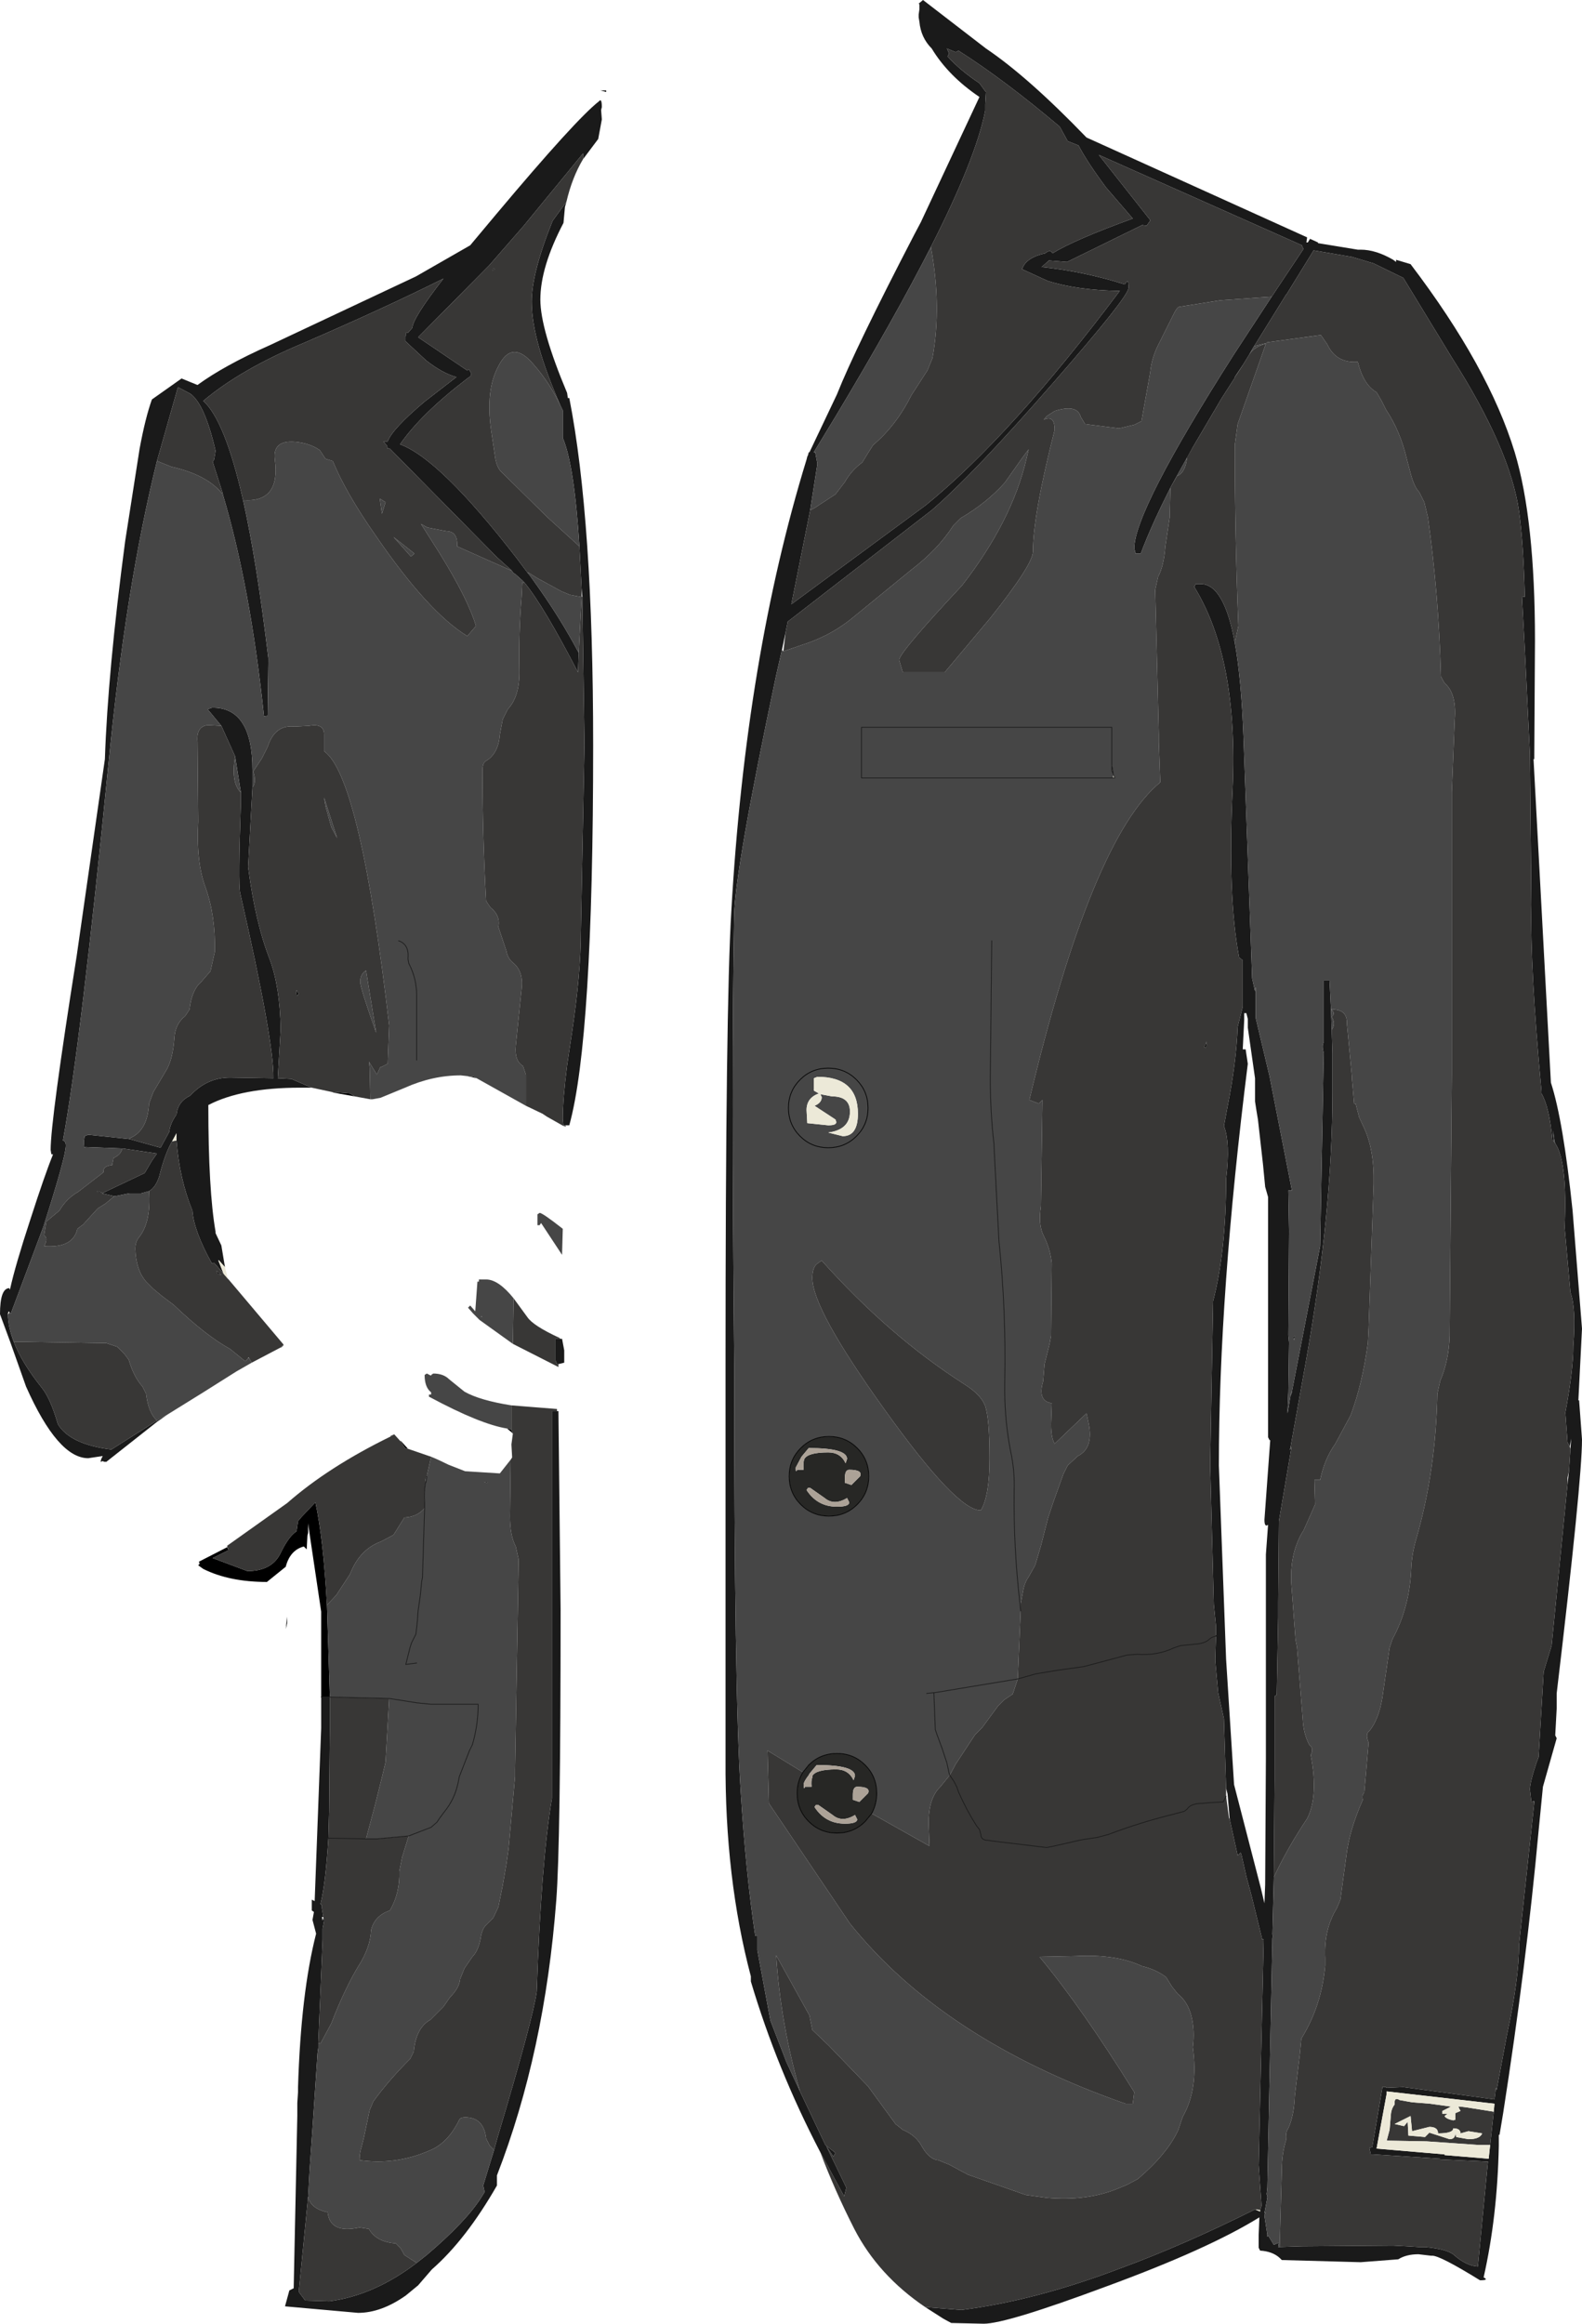 <?xml version="1.0" encoding="UTF-8" standalone="no"?>
<svg xmlns:xlink="http://www.w3.org/1999/xlink" height="160.55px" width="109.35px" xmlns="http://www.w3.org/2000/svg">
  <g transform="matrix(1.0, 0.0, 0.0, 1.0, 0.0, 0.0)">
    <path d="M56.7 148.7 Q53.7 142.95 51.9 136.9 L51.9 136.55 Q50.1 129.75 50.15 121.6 L50.15 94.25 Q50.15 69.55 50.55 62.95 51.55 45.4 55.75 31.75 L55.8 31.55 55.85 31.45 55.9 31.25 55.95 31.25 57.85 27.25 Q59.1 24.1 63.2 16.2 L63.65 15.35 67.7 6.7 Q65.55 5.25 64.4 3.35 63.65 2.6 63.55 1.5 L63.5 1.2 63.5 1.0 63.55 0.65 63.55 0.3 63.5 0.25 63.8 0.0 68.15 3.35 Q71.05 5.3 75.1 9.5 L90.35 16.4 90.3 16.75 90.4 16.75 90.55 16.5 91.1 16.75 91.1 16.8 93.85 17.25 94.05 17.25 Q95.1 17.25 96.3 17.95 L96.5 18.1 96.5 17.95 97.5 18.25 Q102.9 25.35 104.7 31.25 106.1 35.9 106.1 44.25 L106.05 52.45 106.0 52.45 107.2 74.8 Q108.05 77.4 108.7 83.65 L109.35 91.8 109.1 96.75 109.15 96.75 109.35 99.45 Q109.35 102.3 107.6 117.0 L107.6 118.05 107.5 119.9 107.6 120.1 106.65 123.45 106.35 126.5 Q105.5 135.75 103.9 146.0 L103.65 147.5 103.6 147.5 103.6 148.25 Q103.5 153.15 102.55 157.35 102.95 157.55 102.3 157.55 99.55 155.85 99.0 155.85 L98.9 155.85 98.05 155.75 Q97.2 155.75 96.65 156.1 L94.05 156.3 88.6 156.15 88.45 156.0 Q87.95 155.55 87.1 155.5 L87.0 155.3 87.0 154.4 87.05 153.2 Q83.5 155.4 76.4 158.0 69.55 160.55 68.0 160.55 L65.75 160.5 65.2 160.2 63.95 159.4 66.45 159.6 Q71.6 158.95 77.5 156.7 81.85 155.1 86.75 152.65 L87.1 152.8 87.1 152.7 87.2 152.4 87.0 149.6 87.35 134.0 87.25 134.0 86.5 130.95 86.15 129.65 85.8 128.1 85.75 128.0 85.55 128.2 85.0 125.7 84.85 123.95 84.75 123.55 84.6 118.75 84.2 116.95 84.0 114.75 84.0 114.6 84.05 113.05 84.05 113.0 84.05 112.35 83.9 110.85 83.65 101.2 83.85 89.9 Q84.75 86.45 84.75 81.45 85.05 78.95 84.6 77.8 L84.85 76.45 Q85.45 73.45 85.55 70.95 L85.9 69.55 85.9 66.35 85.65 66.15 Q84.85 61.95 85.2 54.5 85.6 45.5 82.55 40.55 L82.65 40.35 82.95 40.35 Q84.6 40.3 85.35 44.4 85.8 46.9 85.95 50.9 L86.55 67.6 86.75 68.5 86.75 68.25 86.8 68.25 86.8 70.35 87.75 74.35 89.3 82.25 89.05 82.25 89.1 85.05 89.05 92.25 89.1 92.75 89.05 96.2 89.0 97.35 89.0 97.65 89.05 97.35 89.25 96.15 89.25 96.4 91.25 86.1 91.5 72.75 Q91.35 72.25 91.5 72.0 L91.5 71.5 91.5 67.75 91.9 67.75 92.0 69.75 92.05 71.15 92.1 72.8 92.1 75.5 Q92.1 83.8 90.25 94.15 L89.2 100.0 89.15 100.2 89.25 100.0 89.25 99.95 89.25 100.1 88.4 105.1 88.35 110.7 88.35 110.8 88.35 111.75 88.25 117.1 88.1 117.2 88.1 123.0 88.05 129.7 87.95 133.65 88.0 133.8 87.95 133.9 87.6 151.15 87.55 151.6 87.6 151.75 87.6 151.85 87.4 152.9 87.5 152.9 87.4 153.0 87.4 153.1 87.6 154.4 87.6 154.55 87.65 154.45 88.05 155.1 88.4 154.95 88.35 155.25 88.45 155.25 90.0 155.2 96.3 155.15 97.25 155.2 98.05 155.25 98.5 155.25 Q100.05 155.4 100.5 155.8 101.35 156.55 102.15 156.6 L102.85 149.35 99.55 149.2 99.55 149.15 94.9 148.85 94.75 148.85 94.65 148.4 94.85 148.35 95.55 144.25 95.55 144.2 95.8 144.2 95.8 144.25 97.0 144.2 103.3 145.05 103.4 144.25 103.45 144.4 104.15 140.65 Q105.0 136.7 105.0 134.35 L106.05 124.55 106.05 124.45 106.0 124.45 105.85 124.5 105.75 123.65 Q105.75 123.15 106.2 121.8 L106.35 121.4 106.7 115.5 107.25 113.7 108.35 102.55 108.45 101.65 108.55 100.1 108.6 99.4 108.5 99.95 108.35 99.65 108.2 97.6 Q108.75 94.65 108.75 93.0 108.95 90.35 108.55 89.3 L108.15 84.8 Q108.35 80.25 107.5 79.0 L107.45 78.85 107.35 78.1 107.4 78.9 107.3 78.75 Q107.1 76.5 106.55 75.55 L106.55 75.4 Q105.75 66.8 105.85 62.5 L105.75 52.1 105.4 44.9 105.2 41.2 105.4 41.25 Q105.3 37.5 105.0 35.35 104.4 31.05 100.35 24.7 L97.0 19.2 94.95 18.2 93.45 17.75 90.8 17.3 88.95 20.3 88.9 20.35 86.7 23.9 86.6 24.05 86.35 24.5 85.95 25.15 85.35 26.05 85.35 26.1 84.45 27.5 82.45 30.9 80.95 33.6 80.9 33.7 Q79.6 36.25 78.85 38.25 L78.5 38.25 78.4 37.9 Q78.4 35.3 85.25 24.55 L87.9 20.5 90.1 17.2 90.0 17.0 90.0 16.95 75.95 10.7 79.5 15.2 79.5 15.25 79.25 15.6 78.95 15.55 73.75 18.1 72.5 18.0 72.0 18.45 Q74.9 18.75 77.75 19.65 L77.85 19.5 Q78.0 19.3 78.0 19.75 L78.0 19.8 78.0 19.9 Q78.0 20.5 72.8 26.45 67.35 32.7 64.4 35.25 L54.45 42.95 54.3 43.7 54.05 44.9 53.65 46.65 Q50.8 60.1 50.75 63.25 50.55 73.6 50.75 94.3 50.75 116.9 51.2 123.8 51.55 129.4 52.2 133.75 L52.35 133.75 52.35 134.75 53.25 139.6 54.35 142.45 55.3 144.5 57.05 148.2 57.75 148.75 57.6 149.0 57.1 148.25 58.5 151.15 58.35 151.75 56.7 148.7 M86.0 70.45 L86.0 70.5 85.9 72.5 86.1 72.5 86.25 73.5 Q84.25 89.4 84.25 101.25 L84.75 114.65 85.3 123.3 87.15 130.45 87.4 131.5 87.45 130.2 87.5 121.5 87.5 107.4 87.65 105.35 Q87.4 105.55 87.4 105.0 L87.8 99.5 87.75 99.5 87.65 99.3 87.65 82.7 87.45 82.0 87.3 80.45 86.95 77.35 86.85 76.75 86.75 76.1 86.75 74.5 86.25 71.0 86.25 70.6 86.25 70.45 86.25 70.4 86.15 70.0 86.0 70.0 86.0 70.45 M56.0 35.25 L54.7 41.75 64.0 34.9 Q69.9 30.1 77.4 20.1 74.4 20.05 72.4 19.4 L70.65 18.6 Q70.9 17.8 72.25 17.5 72.6 17.2 72.75 17.5 74.3 16.55 78.3 15.1 L76.45 12.95 Q75.15 11.2 74.55 10.05 L73.8 9.75 73.25 8.75 Q69.4 5.5 66.25 3.5 L66.05 3.6 65.45 3.35 65.6 3.7 65.5 3.9 Q66.35 4.85 67.7 5.75 L68.1 6.3 68.15 6.35 68.1 7.2 68.1 7.65 Q67.45 10.95 64.35 17.05 61.85 21.95 57.8 28.7 L56.25 31.25 56.35 31.25 56.5 32.05 56.0 35.25 M11.55 97.75 L11.05 98.1 10.9 98.2 7.35 101.0 7.2 101.0 7.1 100.95 6.95 101.0 7.0 100.8 7.1 100.6 6.1 100.75 Q4.0 100.75 1.8 95.8 L0.7 92.7 0.0 90.8 Q0.0 89.0 0.65 89.0 L0.65 89.05 0.7 89.1 0.7 89.05 Q1.05 87.45 2.1 84.25 3.1 81.15 3.65 79.8 L3.65 79.75 3.55 79.75 3.5 79.45 Q3.5 77.4 5.3 66.05 L7.25 52.45 Q7.45 46.45 8.65 37.4 L9.65 31.0 Q10.05 28.85 10.5 27.6 L12.55 26.15 13.65 26.6 Q15.5 25.25 18.65 23.85 L28.75 19.1 32.5 16.95 34.3 14.8 Q39.8 8.25 41.4 7.0 41.6 6.75 41.6 7.4 L41.55 7.6 41.6 8.25 41.35 9.6 40.3 11.0 40.3 10.6 36.2 15.6 33.8 18.35 28.9 23.3 32.3 25.6 32.4 25.5 32.55 25.75 32.55 25.95 32.45 26.05 32.3 26.15 Q29.1 28.6 27.65 30.7 30.4 31.7 35.7 38.55 L36.45 39.55 36.65 39.8 36.9 40.15 Q38.7 42.65 40.0 45.1 L39.95 46.45 Q37.6 41.9 36.25 40.25 L36.1 40.1 35.6 39.65 35.5 39.6 35.35 39.4 34.35 38.5 26.95 31.0 26.8 31.0 26.75 30.8 26.5 30.5 26.75 30.5 26.8 30.5 Q27.1 29.65 29.35 27.75 L31.55 26.05 Q30.6 25.8 29.45 24.9 L28.0 23.55 28.0 23.35 28.0 23.25 28.05 23.2 28.05 23.0 28.2 23.0 28.5 22.65 Q28.55 21.95 30.65 19.25 26.65 21.25 21.1 23.65 16.65 25.5 14.05 27.7 15.55 29.05 16.8 34.55 17.75 38.8 18.55 45.5 L18.5 49.45 18.25 49.5 Q17.3 40.5 15.4 34.15 L15.4 34.1 14.7 31.9 14.8 31.75 14.9 31.15 Q14.15 27.9 13.15 27.2 L12.3 26.75 10.85 31.85 Q8.7 40.5 7.5 52.75 5.6 72.0 4.35 78.8 4.55 78.85 4.55 79.15 4.55 79.9 3.0 84.75 L0.75 90.75 0.65 90.7 0.65 90.65 0.6 90.6 0.55 90.75 0.55 90.8 Q0.55 91.65 0.95 92.7 1.5 94.15 2.9 95.9 3.5 96.65 4.0 98.4 4.85 99.8 7.7 100.15 L10.85 98.15 11.1 98.0 11.55 97.75 M39.15 13.95 L39.05 14.3 38.95 15.4 Q37.35 18.45 37.35 20.7 37.35 22.75 39.2 27.15 L39.25 27.5 39.35 27.5 Q41.0 35.9 41.0 51.5 41.0 71.8 39.35 77.75 L39.1 77.75 39.0 77.75 39.0 77.8 38.95 77.8 38.9 77.3 Q38.9 75.95 39.2 73.6 L39.55 71.25 Q40.15 67.2 40.15 64.4 L40.4 51.45 40.25 41.2 40.2 40.65 40.05 37.75 Q39.7 32.15 38.9 30.25 L38.9 28.4 38.9 28.35 38.75 28.05 Q36.75 23.5 36.75 20.85 36.75 18.85 38.2 15.25 L39.15 13.95 M21.55 75.15 L20.75 75.15 Q16.7 75.15 14.4 76.35 14.4 82.25 14.9 85.1 L14.9 85.2 15.3 86.05 15.55 87.55 15.15 87.1 15.1 87.05 15.1 87.1 15.45 88.0 14.8 87.25 14.65 87.3 Q13.4 85.05 13.3 83.65 12.4 81.45 12.2 78.8 L12.2 78.3 11.9 78.85 Q11.4 79.7 11.0 81.3 10.75 82.05 10.3 82.3 L9.75 82.45 8.95 82.45 7.95 82.65 7.9 82.65 7.05 82.45 10.0 81.05 10.5 80.2 10.85 79.7 8.5 79.35 5.9 79.25 Q5.8 79.45 5.8 78.8 L5.85 78.5 6.1 78.4 8.95 78.7 11.1 79.3 11.7 78.2 Q11.75 77.65 12.2 77.0 12.3 76.1 13.15 75.7 14.3 74.45 15.9 74.45 L18.9 74.5 Q18.95 72.0 16.6 61.7 16.45 61.05 16.65 55.45 L16.65 54.75 16.25 52.25 15.3 50.15 14.35 49.0 14.65 48.9 Q17.45 48.85 17.45 53.2 L17.45 54.4 17.15 59.9 Q17.65 63.75 18.65 66.3 19.35 68.2 19.4 71.1 L19.2 74.5 20.15 74.55 21.55 75.15 M38.5 97.5 L38.6 97.5 38.75 111.25 Q38.75 127.45 38.45 131.3 37.65 141.8 34.35 150.3 L34.35 151.0 Q32.2 154.75 29.85 156.8 L28.9 157.9 28.05 158.6 Q26.35 159.8 24.75 159.8 L19.7 159.35 20.0 158.25 20.3 158.1 20.55 146.2 20.55 145.45 20.55 145.3 20.6 144.55 20.6 144.2 Q20.8 137.7 21.85 133.6 L21.6 132.65 21.7 132.1 21.55 132.0 21.55 131.25 21.75 131.35 22.2 119.4 22.2 117.25 22.8 117.25 22.8 119.5 22.75 125.15 22.7 127.0 Q22.5 130.2 22.15 131.55 L22.25 131.65 22.25 131.85 22.35 132.45 22.25 132.45 22.3 132.7 22.35 132.5 22.4 132.7 22.3 133.25 22.3 133.4 22.3 134.0 22.0 141.15 22.0 141.5 21.95 141.85 21.6 147.05 21.4 149.9 21.3 151.75 20.65 158.35 21.1 158.95 22.75 159.0 Q25.85 158.6 28.8 156.35 L29.5 155.8 Q32.2 153.5 33.25 151.85 L33.5 151.45 33.4 151.0 34.15 148.55 34.4 147.65 Q36.85 139.45 37.1 137.6 37.4 128.7 38.15 124.25 L38.15 97.5 38.5 97.5 M38.6 94.25 L38.5 94.25 38.4 94.0 38.4 92.5 38.7 92.5 38.85 92.5 39.0 93.3 39.0 94.15 38.6 94.25 M103.25 145.9 L103.3 145.35 95.85 144.5 95.85 144.65 95.15 148.45 99.85 148.85 99.85 148.9 102.9 149.15 103.0 148.2 103.25 145.9" fill="#1a1a1a" fill-rule="evenodd" stroke="none"/>
    <path d="M83.4 71.95 L83.35 72.4 83.25 72.35 83.4 71.95 M89.45 92.6 L89.4 92.4 89.5 92.3 89.45 92.6 M32.95 74.5 L32.3 74.35 32.75 74.4 32.95 74.5 M24.5 75.75 L23.1 75.5 22.95 75.45 24.2 75.55 24.5 75.75 M41.5 6.25 L41.9 6.25 41.9 6.35 41.5 6.25 M34.05 18.7 L34.1 18.55 34.2 18.6 34.05 18.7 M20.6 68.7 Q20.5 69.0 20.5 68.4 L20.65 68.7 20.6 68.7 M6.8 82.4 L6.7 82.3 7.05 82.4 6.8 82.4 M15.05 88.0 L14.95 87.8 15.3 88.1 15.05 88.0 M22.2 117.25 L22.2 111.4 22.2 111.35 21.35 105.65 21.3 105.25 21.3 105.65 21.3 105.7 21.3 105.9 21.25 106.1 21.2 107.05 21.0 106.85 Q20.05 107.1 19.75 108.25 L18.45 109.3 Q15.85 109.3 14.05 108.4 L13.7 108.15 13.8 108.05 13.75 107.9 15.7 106.9 15.8 107.1 14.7 107.65 17.1 108.55 Q18.8 108.55 19.4 107.3 19.95 106.15 20.5 105.8 L20.6 105.1 20.85 104.8 21.8 103.8 Q22.35 106.35 22.6 110.9 L22.8 117.25 22.2 117.25 M27.7 99.6 L27.7 99.55 28.2 100.1 28.1 100.1 28.0 100.05 27.7 99.6 M35.45 99.05 L35.35 98.95 35.05 98.7 35.3 98.75 35.35 98.8 35.45 99.05 M33.65 102.45 L33.45 102.4 33.7 102.4 33.65 102.45 M19.2 114.25 L19.2 114.2 19.2 114.25 M19.75 112.55 L19.85 111.7 19.85 112.15 19.75 112.55" fill="#000000" fill-rule="evenodd" stroke="none"/>
    <path d="M55.3 144.5 L54.35 142.45 53.25 139.6 52.35 134.75 52.35 133.75 52.2 133.75 Q51.55 129.4 51.2 123.8 50.75 116.9 50.75 94.3 50.55 73.6 50.75 63.25 50.8 60.1 53.65 46.65 L54.05 44.9 54.15 45.0 55.9 44.4 Q57.55 43.8 58.85 42.75 L62.95 39.4 Q64.85 37.95 65.9 36.3 L66.4 35.8 Q68.2 34.75 69.45 33.35 L70.65 31.65 71.1 31.05 70.95 31.7 Q69.95 36.0 66.5 40.45 62.15 45.1 62.15 45.6 L62.4 46.45 65.3 46.45 68.45 42.7 Q71.4 39.0 71.4 38.1 71.4 35.6 72.9 29.7 72.9 28.65 72.15 29.0 L72.35 28.75 72.9 28.4 Q74.45 27.9 74.7 28.8 L75.0 29.3 77.35 29.6 78.4 29.35 78.9 29.1 79.5 25.75 Q79.6 24.75 80.05 23.85 L81.15 21.65 Q81.35 21.25 81.5 21.2 L84.35 20.75 87.9 20.5 85.25 24.55 Q78.4 35.3 78.4 37.9 L78.5 38.25 78.85 38.25 Q79.6 36.25 80.9 33.7 L80.85 35.75 80.55 37.75 Q80.45 39.1 80.05 39.85 L79.85 40.75 80.1 50.75 80.1 51.25 80.2 54.05 Q75.45 57.95 71.15 76.0 L71.8 76.25 72.05 76.0 72.05 76.25 71.95 83.35 Q71.75 84.65 72.15 85.4 72.6 86.3 72.7 87.3 L72.65 92.3 72.55 92.85 72.2 94.25 72.1 95.45 Q71.7 96.8 72.7 96.95 L72.65 98.4 Q72.65 99.35 72.9 99.75 L75.1 97.65 75.25 98.35 Q75.6 100.05 74.5 100.6 L73.8 101.25 73.5 101.85 72.8 103.8 72.45 104.85 71.95 106.8 71.55 108.15 71.1 108.95 Q70.85 109.3 70.75 109.75 L70.55 110.8 70.55 111.3 70.35 115.95 70.35 116.0 70.0 117.05 69.4 117.45 69.0 117.85 67.9 119.35 67.4 119.85 66.05 121.9 65.65 122.65 65.0 123.45 Q64.1 124.3 64.2 126.3 L64.25 127.55 60.25 125.3 Q60.6 124.65 60.6 123.9 60.6 122.75 59.8 121.95 59.0 121.15 57.85 121.15 56.7 121.15 55.9 121.95 L55.5 122.45 53.05 120.95 53.15 124.6 58.75 132.9 Q65.2 140.95 77.8 145.35 L78.3 145.35 78.4 144.55 Q74.8 138.75 71.85 135.2 L74.35 135.15 Q77.15 135.0 78.95 135.85 79.85 136.05 80.6 136.6 L81.0 137.25 81.4 137.75 Q82.1 138.3 82.35 139.3 82.6 140.3 82.45 141.45 82.85 144.35 81.75 146.25 L81.45 147.15 Q80.7 148.8 78.65 150.55 L77.9 150.95 77.3 151.2 Q75.1 152.1 72.35 151.85 L70.9 151.65 66.9 150.25 65.6 149.55 64.85 149.25 Q64.25 149.2 63.75 148.35 63.35 147.55 62.4 147.15 L61.9 146.75 60.0 144.15 57.3 141.35 56.15 140.25 55.95 139.25 53.65 135.1 Q53.95 139.8 55.3 144.5 M80.95 33.6 L82.45 30.9 82.05 31.6 Q81.95 32.65 81.35 32.9 L80.95 33.6 M85.35 26.05 L85.95 25.15 85.5 25.85 85.35 26.05 M86.35 24.5 L86.6 24.05 86.7 23.9 86.75 23.9 87.55 23.7 87.6 23.65 91.3 23.15 91.75 23.8 Q92.35 25.1 93.85 25.0 94.25 26.6 95.15 27.1 L95.5 27.7 95.8 28.3 Q96.8 29.8 97.25 31.75 L97.5 32.7 Q97.75 33.65 98.1 34.0 L98.45 34.7 98.7 35.75 Q99.45 41.1 99.6 46.75 L99.85 47.2 Q100.7 47.9 100.55 49.75 L100.35 54.75 100.35 74.25 100.2 92.3 Q100.15 94.0 99.55 95.4 L99.35 96.3 Q99.25 101.6 97.9 106.3 97.6 107.3 97.55 108.3 97.45 111.05 96.25 113.25 L96.05 113.85 95.7 116.25 95.55 117.3 Q95.3 118.8 94.65 119.6 94.35 119.8 94.6 120.4 L94.3 123.85 Q94.1 124.05 94.2 124.35 93.25 126.5 93.05 128.3 L92.65 131.25 92.4 131.85 Q91.5 133.3 91.6 135.3 L91.6 135.8 Q91.35 138.6 89.95 140.85 L89.85 141.9 89.5 144.8 Q89.45 146.15 89.05 147.05 88.85 147.3 88.9 147.85 88.6 148.8 88.6 149.9 L88.45 155.25 88.35 155.25 88.4 154.95 88.05 155.1 87.65 154.45 87.6 154.55 87.6 154.4 87.4 153.1 87.4 153.0 87.5 152.9 87.4 152.9 87.6 151.85 87.6 151.75 87.55 151.6 87.6 151.15 87.95 133.9 88.0 133.8 87.95 133.65 88.05 129.7 Q88.95 127.75 90.35 125.65 91.15 124.1 90.6 121.25 90.85 120.8 90.5 120.55 90.1 119.8 90.05 118.8 L89.65 113.8 89.55 113.3 89.25 109.3 89.25 109.15 Q89.2 107.3 90.0 105.9 L90.1 105.75 90.9 103.95 90.85 102.25 91.25 102.25 Q91.55 100.8 92.3 99.75 L93.35 97.8 Q94.15 95.7 94.55 92.8 L94.6 91.8 94.95 81.8 Q95.0 79.4 94.25 77.85 L93.95 77.2 93.7 76.25 93.6 76.25 93.5 75.1 93.45 74.55 93.45 74.4 93.15 71.25 93.1 70.75 Q93.15 69.7 92.0 69.75 L91.9 67.75 91.5 67.75 91.5 71.5 91.5 72.0 Q91.35 72.25 91.5 72.75 L91.25 86.1 89.25 96.4 89.25 96.15 89.05 97.35 89.0 97.65 89.0 97.35 89.05 96.2 89.1 92.75 89.05 92.25 89.1 85.05 89.05 82.25 89.3 82.25 87.75 74.35 86.8 70.35 86.8 68.25 86.75 68.25 86.75 68.5 86.55 67.6 85.95 50.9 Q85.8 46.9 85.35 44.4 L85.6 43.25 Q85.35 37.0 85.35 30.75 L85.55 29.3 87.5 23.75 Q86.7 23.95 86.35 24.5 M107.3 78.75 L107.4 78.9 107.35 78.1 107.45 78.85 107.5 79.0 107.3 78.75 M106.0 124.45 L106.05 124.45 106.05 124.55 106.0 124.45 M89.25 100.0 L89.15 100.2 89.2 100.0 89.25 100.0 M92.05 71.15 L92.0 69.75 Q92.35 70.0 92.05 70.25 92.35 70.75 92.05 71.15 M89.45 92.6 L89.5 92.3 89.4 92.4 89.45 92.6 M64.35 17.05 L64.35 17.1 Q65.1 21.2 64.45 24.75 L64.1 25.6 63.0 27.3 Q61.95 29.4 60.35 30.75 L60.0 31.3 59.6 31.95 Q58.85 32.5 58.4 33.3 L57.75 34.15 56.3 35.1 56.0 35.25 56.5 32.05 56.35 31.25 56.25 31.25 57.8 28.7 Q61.85 21.95 64.35 17.05 M36.35 76.4 L32.95 74.5 32.75 74.4 32.3 74.35 31.85 74.3 Q29.9 74.3 28.0 75.15 L26.3 75.85 25.75 75.95 25.6 75.95 25.55 73.75 25.5 73.35 26.05 74.25 26.3 73.7 26.3 73.75 26.8 73.5 26.9 70.85 Q24.9 53.65 22.4 51.9 L22.4 50.75 Q22.4 49.95 21.35 50.15 L20.35 50.2 Q19.0 50.05 18.5 51.6 L18.1 52.4 17.5 53.3 Q17.75 54.05 17.45 54.4 L17.45 53.2 Q17.45 48.85 14.65 48.9 L14.35 49.0 15.3 50.15 14.35 50.1 Q13.55 50.2 13.65 51.25 L13.7 56.75 Q13.55 59.55 14.2 61.3 14.9 63.25 14.85 65.75 L14.55 67.1 13.9 67.85 Q13.25 68.4 13.1 69.75 L12.8 70.2 Q12.1 70.75 12.05 71.75 11.95 73.1 11.55 73.85 L10.6 75.45 10.3 76.25 Q10.2 78.15 8.95 78.65 L8.95 78.7 6.1 78.4 5.85 78.5 5.8 78.8 Q5.8 79.45 5.9 79.25 L8.5 79.35 8.45 79.35 Q8.35 79.8 7.85 80.0 L7.75 80.5 Q7.1 80.55 7.15 81.0 L5.4 82.35 Q4.6 82.8 4.1 83.65 L3.2 84.4 3.05 85.35 Q3.35 85.55 3.05 86.1 5.05 86.25 5.35 84.9 L5.75 84.6 6.75 83.5 7.3 83.15 7.9 82.65 7.95 82.65 8.95 82.45 9.75 82.45 10.3 82.3 Q10.45 84.45 9.6 85.5 9.35 85.8 9.35 86.3 9.4 87.75 10.1 88.55 L10.6 89.05 11.2 89.55 12.0 90.15 Q14.25 92.3 15.9 93.2 L16.95 94.05 17.15 93.85 17.2 93.8 17.4 94.15 16.35 94.75 14.05 96.2 11.55 97.75 11.1 98.0 10.85 98.15 Q10.25 97.6 10.1 96.3 L9.85 95.8 Q9.25 95.15 8.9 93.95 L8.6 93.55 8.1 93.05 7.35 92.8 0.95 92.7 Q0.55 91.65 0.55 90.8 L0.65 90.7 0.75 90.75 3.0 84.75 Q4.55 79.9 4.55 79.15 4.55 78.85 4.35 78.8 5.6 72.0 7.5 52.75 8.7 40.5 10.85 31.85 L11.85 32.25 Q14.3 32.8 15.35 34.1 L15.4 34.1 15.4 34.15 Q17.3 40.5 18.25 49.5 L18.5 49.45 18.55 45.5 Q17.75 38.8 16.8 34.55 19.4 34.75 19.0 31.75 18.8 30.2 20.9 30.6 21.6 30.75 22.1 31.1 L22.5 31.7 23.0 31.85 Q23.9 34.05 26.0 37.05 29.6 42.3 32.3 43.95 L32.9 43.25 Q32.35 41.4 30.4 38.25 L29.1 36.2 29.55 36.45 30.85 36.7 Q31.65 36.7 31.6 37.75 L35.3 39.4 35.35 39.4 35.5 39.6 35.6 39.65 36.1 40.1 36.25 40.25 36.1 40.25 36.05 41.25 Q35.85 43.75 35.9 46.25 35.95 48.1 35.1 49.0 L34.75 49.7 34.55 50.75 Q34.45 52.1 33.55 52.6 33.35 52.75 33.35 53.25 33.35 57.75 33.6 62.25 L33.9 62.7 Q34.6 63.25 34.45 64.05 L35.0 65.7 Q35.1 66.25 35.5 66.55 36.2 67.15 36.05 68.35 L35.65 72.25 Q35.55 73.3 36.15 73.65 L36.35 74.25 36.35 76.4 M19.6 92.9 L19.6 92.95 19.45 93.1 19.4 93.1 19.6 92.9 M40.0 45.1 Q38.7 42.65 36.9 40.15 L36.65 39.8 36.45 39.55 36.5 39.55 37.15 39.95 38.8 40.85 39.4 41.1 40.2 41.25 40.0 45.1 M38.75 28.05 L38.9 28.35 38.9 28.4 38.9 30.25 Q39.7 32.15 40.05 37.75 L37.85 35.75 34.6 32.55 Q34.35 32.25 34.25 31.75 L33.95 29.75 Q33.55 26.95 34.45 25.3 35.4 23.4 36.9 25.2 38.0 26.45 38.75 28.05 M28.65 38.25 L28.4 38.45 27.2 37.1 28.65 38.25 M26.25 34.45 L26.65 34.7 26.4 35.5 26.25 34.45 M22.4 55.1 L23.3 57.9 22.9 57.15 22.5 55.7 22.4 55.1 M28.8 73.25 L28.8 68.75 Q28.8 67.6 28.25 66.55 L28.2 66.25 Q28.3 65.25 27.55 65.0 28.3 65.25 28.2 66.25 L28.25 66.55 Q28.8 67.6 28.8 68.75 L28.8 73.25 M24.9 67.85 Q24.9 67.3 25.3 67.05 L26.0 71.35 Q24.9 68.25 24.9 67.85 M16.25 52.25 L16.65 54.75 Q15.95 54.1 16.25 52.25 M38.9 84.9 L38.85 86.7 37.4 84.5 37.3 84.65 37.15 84.65 37.15 83.9 37.3 83.8 Q37.5 83.8 38.9 84.9 M35.05 98.7 Q33.2 98.4 29.75 96.55 L29.65 96.5 29.65 96.35 29.8 96.35 29.8 96.2 Q29.35 95.85 29.35 95.0 L29.5 94.9 29.8 95.05 29.8 95.0 29.95 94.9 Q30.65 94.9 31.05 95.3 L32.1 96.15 Q33.15 96.75 35.35 97.1 L35.35 98.8 35.3 98.75 35.05 98.7 M15.7 106.9 L15.7 106.8 15.8 107.1 15.7 106.9 M27.0 99.25 L27.0 99.2 27.25 99.1 27.0 99.25 M29.8 100.65 Q30.3 100.85 31.0 101.2 L32.15 101.65 34.55 101.8 35.3 100.85 35.25 104.75 Q35.25 106.1 35.65 106.85 L35.85 107.75 35.6 122.25 35.6 122.75 35.15 127.75 35.0 128.8 34.75 130.25 34.45 131.75 34.1 132.5 33.6 133.0 Q33.35 133.25 33.25 133.75 33.1 134.75 32.65 135.2 L32.1 136.0 31.8 136.75 Q31.75 137.35 31.1 138.0 L30.65 138.65 29.75 139.55 Q28.75 140.1 28.6 141.75 L28.35 142.25 Q26.85 143.75 25.8 145.2 L25.55 145.8 25.15 147.7 25.0 148.3 Q24.85 148.75 24.85 149.25 27.35 149.6 29.65 148.6 30.95 148.1 31.75 146.45 31.85 146.25 32.35 146.3 33.45 146.4 33.6 147.75 L33.85 148.25 34.15 148.55 33.4 151.0 33.5 151.45 33.25 151.85 Q32.2 153.5 29.5 155.8 L28.8 156.35 27.95 155.8 27.7 155.35 27.35 155.0 Q26.0 154.9 25.5 154.0 L24.85 153.9 Q22.8 154.35 22.65 152.85 21.45 152.6 21.3 151.75 L21.4 149.9 21.6 147.05 21.95 141.85 22.0 141.5 22.0 141.15 22.15 141.2 22.9 139.8 Q23.85 137.35 24.8 135.8 25.6 134.55 25.65 133.35 25.9 132.35 26.95 132.0 27.65 130.8 27.6 129.3 L27.8 128.3 28.25 126.85 26.05 127.05 25.3 127.05 25.9 124.8 26.4 122.8 26.65 121.75 26.9 117.35 28.8 117.65 29.8 117.75 33.05 117.75 Q33.05 119.2 32.65 120.55 L32.45 120.95 31.75 122.75 31.65 123.25 Q31.4 124.35 30.7 125.2 L30.4 125.6 30.2 125.9 29.8 126.25 28.25 126.85 29.8 126.25 30.2 125.9 30.4 125.6 30.7 125.2 Q31.4 124.35 31.65 123.25 L31.75 122.75 32.45 120.95 32.65 120.55 Q33.05 119.2 33.05 117.75 L29.8 117.75 28.8 117.65 26.9 117.35 22.8 117.25 22.6 110.9 23.25 110.2 24.2 108.75 Q24.85 107.05 26.35 106.5 L27.2 106.05 27.95 104.85 Q28.85 104.8 29.35 104.2 L29.35 103.8 Q29.3 103.15 29.4 102.5 L29.45 102.4 29.4 102.25 29.5 102.0 29.8 100.65 M35.5 89.7 L35.45 92.85 33.15 91.2 33.1 91.15 32.9 90.95 32.7 90.75 32.35 90.35 32.5 90.2 32.85 90.6 33.0 88.55 33.1 88.55 33.1 88.4 33.6 88.4 Q34.45 88.4 35.5 89.7 M33.3 90.95 L33.25 90.95 33.3 91.0 33.3 90.95 M76.95 53.75 L67.55 53.75 59.55 53.75 59.55 50.25 65.3 50.25 75.1 50.25 76.85 50.25 76.85 51.75 76.85 52.85 76.85 51.75 76.85 50.25 75.1 50.25 65.3 50.25 59.55 50.25 59.55 53.75 67.55 53.75 76.95 53.75 77.05 53.75 76.95 53.5 76.85 52.85 76.85 53.25 76.95 53.5 76.95 53.75 M60.0 76.55 Q60.0 75.4 59.2 74.6 58.4 73.8 57.25 73.8 56.1 73.8 55.3 74.6 54.5 75.4 54.5 76.55 54.5 77.7 55.3 78.5 56.1 79.3 57.25 79.3 58.4 79.3 59.2 78.5 60.0 77.7 60.0 76.55 60.0 77.7 59.2 78.5 58.4 79.3 57.25 79.3 56.1 79.3 55.3 78.5 54.5 77.7 54.5 76.55 54.5 75.4 55.3 74.6 56.1 73.8 57.25 73.8 58.4 73.8 59.2 74.6 60.0 75.4 60.0 76.55 M56.25 75.35 L56.6 75.55 Q55.75 75.85 55.75 76.7 L55.8 77.6 57.25 77.75 Q57.85 77.75 57.8 77.5 L57.75 77.35 56.3 76.4 Q56.8 76.2 56.8 75.8 L56.7 75.6 57.5 75.75 Q58.75 75.75 58.75 76.8 58.75 78.05 57.25 78.25 L58.25 78.5 Q59.3 78.5 59.3 76.95 59.3 74.4 56.5 74.4 L56.25 74.5 56.25 75.35 M56.8 87.1 L56.5 87.3 Q56.15 87.55 56.15 88.3 56.15 90.45 61.15 97.4 66.15 104.4 67.8 104.35 68.4 103.35 68.4 100.75 68.4 98.05 68.1 97.15 67.85 96.45 66.9 95.8 L66.6 95.6 Q61.45 92.3 56.8 87.1 M70.55 111.3 L70.5 110.8 Q70.05 106.9 70.1 103.0 70.15 101.6 69.85 100.25 69.4 97.9 69.45 95.5 69.55 90.55 69.05 85.75 L68.8 81.0 68.7 79.0 Q68.45 76.85 68.45 74.5 L68.55 65.0 68.45 74.5 Q68.45 76.85 68.7 79.0 L68.8 81.0 69.05 85.75 Q69.55 90.55 69.45 95.5 69.4 97.9 69.85 100.25 70.15 101.6 70.1 103.0 70.05 106.9 70.5 110.8 L70.55 111.3 M70.35 116.0 L64.6 116.95 64.55 116.95 64.05 117.0 64.55 116.95 64.6 116.95 70.35 116.0 M64.55 116.95 L64.65 119.5 64.75 119.8 65.1 120.75 65.45 121.8 65.6 122.5 65.65 122.65 65.6 122.5 65.45 121.8 65.1 120.75 64.75 119.8 64.65 119.5 64.55 116.95 M60.05 102.0 Q60.05 100.85 59.25 100.05 58.45 99.25 57.3 99.25 56.15 99.25 55.35 100.05 54.55 100.85 54.55 102.0 54.55 103.15 55.35 103.95 56.15 104.75 57.3 104.75 58.45 104.75 59.25 103.95 60.05 103.15 60.05 102.0 M33.65 102.45 L33.7 102.4 33.45 102.4 33.65 102.45 M29.5 102.0 L29.45 102.4 29.5 102.0 M28.8 114.9 L28.05 115.0 28.35 113.8 28.45 113.5 28.75 112.9 28.85 112.0 28.9 111.3 29.05 110.25 29.15 109.25 29.2 109.0 29.35 104.2 29.2 109.0 29.15 109.25 29.05 110.25 28.9 111.3 28.85 112.0 28.75 112.9 28.45 113.5 28.35 113.8 28.05 115.0 28.8 114.9" fill="#464646" fill-rule="evenodd" stroke="none"/>
    <path d="M63.95 159.4 Q60.7 157.2 59.05 154.0 57.7 151.35 56.7 148.7 L58.35 151.75 58.5 151.15 57.1 148.25 57.6 149.0 57.75 148.75 57.05 148.2 55.3 144.5 Q53.95 139.8 53.65 135.1 L55.95 139.25 56.15 140.25 57.3 141.35 60.0 144.15 61.9 146.75 62.4 147.15 Q63.35 147.55 63.75 148.35 64.25 149.2 64.85 149.25 L65.6 149.55 66.9 150.25 70.9 151.65 72.35 151.85 Q75.1 152.1 77.3 151.2 L77.9 150.95 78.65 150.55 Q80.7 148.8 81.45 147.15 L81.75 146.25 Q82.85 144.35 82.45 141.45 82.6 140.3 82.35 139.3 82.1 138.3 81.4 137.75 L81.0 137.25 80.6 136.6 Q79.85 136.05 78.95 135.85 77.15 135.0 74.35 135.15 L71.85 135.2 Q74.8 138.75 78.4 144.55 L78.3 145.35 77.8 145.35 Q65.2 140.95 58.75 132.9 L53.15 124.6 53.05 120.95 55.5 122.45 Q55.1 123.1 55.1 123.9 55.1 125.05 55.9 125.85 56.7 126.65 57.85 126.65 59.0 126.65 59.8 125.85 L60.25 125.3 64.25 127.55 64.2 126.3 Q64.1 124.3 65.0 123.45 L65.65 122.65 66.05 121.9 67.4 119.85 67.9 119.35 69.0 117.85 69.4 117.45 70.0 117.05 70.35 116.0 70.35 115.95 70.55 111.3 70.55 110.8 70.75 109.75 Q70.85 109.3 71.1 108.95 L71.55 108.15 71.95 106.8 72.45 104.85 72.8 103.8 73.5 101.85 73.8 101.25 74.5 100.6 Q75.6 100.05 75.25 98.35 L75.1 97.65 72.9 99.75 Q72.65 99.35 72.65 98.4 L72.7 96.95 Q71.7 96.8 72.1 95.45 L72.2 94.25 72.55 92.85 72.65 92.3 72.7 87.3 Q72.6 86.3 72.15 85.4 71.75 84.65 71.95 83.35 L72.05 76.25 72.05 76.0 71.8 76.25 71.15 76.0 Q75.45 57.95 80.2 54.05 L80.1 51.25 80.1 50.75 79.85 40.75 80.05 39.85 Q80.45 39.1 80.55 37.75 L80.85 35.75 80.9 33.7 80.95 33.6 81.35 32.9 Q81.95 32.65 82.05 31.6 L82.45 30.9 84.45 27.5 85.35 26.1 85.35 26.05 85.5 25.85 85.95 25.15 86.35 24.5 Q86.7 23.95 87.5 23.75 L85.55 29.3 85.35 30.75 Q85.35 37.0 85.6 43.25 L85.35 44.4 Q84.6 40.3 82.95 40.35 L82.65 40.35 82.55 40.55 Q85.6 45.5 85.2 54.5 84.85 61.95 85.65 66.15 L85.9 66.35 85.9 69.55 85.55 70.95 Q85.45 73.45 84.85 76.45 L84.6 77.8 Q85.05 78.95 84.75 81.45 84.75 86.45 83.85 89.9 L83.65 101.2 83.9 110.85 84.05 112.35 84.05 113.0 84.05 113.05 84.0 114.6 84.0 114.75 84.2 116.95 84.6 118.75 84.75 123.55 84.75 124.1 84.55 124.5 83.6 124.55 83.1 124.6 Q82.3 124.6 82.05 125.0 L81.85 125.15 81.1 125.35 Q78.85 125.9 76.6 126.75 L75.85 126.95 74.85 127.1 74.6 127.15 72.85 127.55 72.35 127.65 68.6 127.2 68.3 127.15 Q67.8 127.15 67.8 126.75 L67.7 126.4 67.5 126.15 Q66.8 125.05 66.25 123.8 L66.15 123.5 65.95 123.1 65.65 122.65 65.95 123.1 66.15 123.5 66.25 123.8 Q66.8 125.05 67.5 126.15 L67.7 126.4 67.8 126.75 Q67.8 127.15 68.3 127.15 L68.6 127.2 72.35 127.65 72.85 127.55 74.6 127.15 74.85 127.1 75.85 126.95 76.6 126.75 Q78.85 125.9 81.1 125.35 L81.85 125.15 82.05 125.0 Q82.3 124.6 83.1 124.6 L83.6 124.55 84.55 124.5 84.75 124.1 84.95 125.6 85.0 125.7 85.55 128.2 85.75 128.0 85.8 128.1 86.15 129.65 86.5 130.95 87.25 134.0 87.35 134.0 87.0 149.6 87.2 152.4 87.1 152.7 86.75 152.65 Q81.85 155.1 77.5 156.7 71.6 158.95 66.45 159.6 L63.95 159.4 M54.3 43.7 L54.45 42.95 64.4 35.25 Q67.35 32.7 72.8 26.45 78.0 20.5 78.0 19.9 L78.0 19.8 78.0 19.75 Q78.0 19.3 77.85 19.5 L77.75 19.65 Q74.9 18.75 72.0 18.45 L72.5 18.0 73.75 18.1 78.95 15.55 79.25 15.6 79.5 15.25 79.5 15.2 75.95 10.7 90.0 16.95 90.0 17.0 90.1 17.2 87.9 20.5 84.35 20.75 81.5 21.2 Q81.35 21.25 81.15 21.65 L80.05 23.85 Q79.6 24.75 79.5 25.75 L78.9 29.1 78.4 29.35 77.35 29.6 75.0 29.3 74.7 28.8 Q74.45 27.9 72.9 28.4 L72.35 28.75 72.15 29.0 Q72.9 28.65 72.9 29.7 71.4 35.6 71.4 38.1 71.4 39.0 68.45 42.7 L65.3 46.45 62.4 46.45 62.15 45.6 Q62.15 45.1 66.5 40.45 69.95 36.0 70.95 31.7 L71.1 31.05 70.65 31.65 69.45 33.35 Q68.2 34.75 66.4 35.8 L65.9 36.3 Q64.85 37.95 62.95 39.4 L58.85 42.75 Q57.55 43.8 55.9 44.4 L54.15 45.0 54.3 43.7 M86.7 23.9 L88.9 20.35 88.95 20.3 90.8 17.3 93.45 17.75 94.95 18.2 97.0 19.2 100.35 24.7 Q104.4 31.05 105.0 35.35 105.3 37.5 105.4 41.25 L105.2 41.2 105.4 44.9 105.75 52.1 105.85 62.5 Q105.75 66.8 106.55 75.4 L106.55 75.55 Q107.1 76.5 107.3 78.75 L107.5 79.0 Q108.35 80.25 108.15 84.8 L108.55 89.3 Q108.95 90.35 108.75 93.0 108.75 94.65 108.2 97.6 L108.35 99.65 108.5 99.95 108.55 100.1 108.45 101.65 108.35 102.1 108.35 102.55 107.25 113.7 106.7 115.5 106.35 121.4 106.2 121.8 Q105.75 123.15 105.75 123.65 L105.85 124.5 106.0 124.45 106.05 124.55 105.0 134.35 Q105.0 136.7 104.15 140.65 L103.45 144.4 103.4 144.25 103.3 145.05 97.0 144.2 95.8 144.25 95.8 144.2 95.55 144.2 95.55 144.25 94.85 148.35 94.65 148.4 94.75 148.85 94.9 148.85 99.55 149.15 99.55 149.2 102.85 149.35 102.15 156.6 Q101.35 156.55 100.5 155.8 100.05 155.4 98.5 155.25 L98.05 155.25 97.25 155.2 96.3 155.15 90.0 155.2 88.45 155.25 88.6 149.9 Q88.6 148.8 88.9 147.85 88.85 147.3 89.05 147.05 89.45 146.15 89.5 144.8 L89.85 141.9 89.95 140.85 Q91.35 138.6 91.6 135.8 L91.6 135.3 Q91.5 133.3 92.4 131.85 L92.65 131.25 93.05 128.3 Q93.25 126.5 94.2 124.35 94.1 124.05 94.3 123.85 L94.6 120.4 Q94.35 119.8 94.65 119.6 95.3 118.8 95.55 117.3 L95.7 116.25 96.05 113.85 96.25 113.25 Q97.45 111.05 97.55 108.3 97.6 107.3 97.9 106.3 99.25 101.6 99.35 96.3 L99.55 95.4 Q100.15 94.0 100.2 92.3 L100.35 74.25 100.35 54.75 100.55 49.75 Q100.7 47.9 99.85 47.2 L99.6 46.75 Q99.45 41.1 98.7 35.75 L98.45 34.7 98.1 34.0 Q97.75 33.65 97.5 32.7 L97.25 31.75 Q96.8 29.8 95.8 28.3 L95.5 27.7 95.15 27.1 Q94.25 26.6 93.85 25.0 92.35 25.1 91.75 23.8 L91.3 23.15 87.6 23.65 87.55 23.7 86.75 23.9 86.7 23.9 M88.05 129.7 L88.1 123.0 88.1 117.2 88.25 117.1 88.35 111.75 88.35 110.8 88.35 110.7 88.4 105.1 89.25 100.1 89.25 99.95 89.25 100.0 89.2 100.0 90.25 94.15 Q92.1 83.8 92.1 75.5 L92.1 72.8 92.05 71.15 Q92.35 70.75 92.05 70.25 92.35 70.0 92.0 69.75 93.15 69.7 93.1 70.75 L93.15 71.25 93.45 74.4 93.45 74.55 93.5 75.1 93.6 76.25 93.7 76.25 93.95 77.2 94.25 77.85 Q95.0 79.4 94.95 81.8 L94.6 91.8 94.55 92.8 Q94.15 95.7 93.35 97.8 L92.3 99.75 Q91.55 100.8 91.25 102.25 L90.85 102.25 90.9 103.95 90.1 105.75 90.0 105.9 Q89.2 107.3 89.25 109.15 L89.25 109.3 89.55 113.3 89.65 113.8 90.05 118.8 Q90.1 119.8 90.5 120.55 90.85 120.8 90.6 121.25 91.15 124.1 90.35 125.65 88.95 127.75 88.05 129.7 M83.4 71.95 L83.25 72.35 83.35 72.4 83.4 71.95 M64.35 17.05 Q67.45 10.95 68.1 7.65 L68.1 7.2 68.15 6.35 68.1 6.3 67.7 5.75 Q66.35 4.85 65.5 3.9 L65.6 3.7 65.45 3.35 66.05 3.6 66.25 3.5 Q69.4 5.5 73.25 8.75 L73.8 9.75 74.55 10.05 Q75.15 11.2 76.45 12.95 L78.3 15.1 Q74.3 16.55 72.75 17.5 72.6 17.2 72.25 17.5 70.9 17.8 70.65 18.6 L72.4 19.4 Q74.4 20.05 77.4 20.1 69.9 30.1 64.0 34.9 L54.7 41.75 56.0 35.25 56.3 35.1 57.75 34.15 58.4 33.3 Q58.85 32.5 59.6 31.95 L60.0 31.3 60.35 30.75 Q61.95 29.4 63.0 27.3 L64.1 25.6 64.45 24.75 Q65.1 21.2 64.35 17.1 L64.35 17.05 M40.3 11.0 Q39.55 12.25 39.15 13.95 L38.2 15.25 Q36.75 18.85 36.75 20.85 36.75 23.5 38.75 28.05 38.0 26.45 36.9 25.2 35.4 23.4 34.45 25.3 33.55 26.95 33.95 29.75 L34.25 31.75 Q34.35 32.25 34.6 32.55 L37.85 35.75 40.05 37.75 40.2 40.65 40.2 41.25 39.4 41.1 38.8 40.85 37.15 39.95 36.5 39.55 36.45 39.55 35.7 38.55 Q30.4 31.7 27.65 30.7 29.1 28.6 32.3 26.15 L32.45 26.05 32.55 25.95 32.55 25.75 32.4 25.5 32.3 25.6 28.9 23.3 33.8 18.35 36.2 15.6 40.3 10.6 40.3 11.0 M39.1 77.75 L39.1 77.85 39.0 77.8 39.0 77.75 39.1 77.75 M38.95 77.8 L37.8 77.15 37.5 76.95 36.35 76.4 36.35 74.25 36.15 73.65 Q35.55 73.3 35.65 72.25 L36.05 68.35 Q36.2 67.15 35.5 66.55 35.1 66.25 35.0 65.7 L34.45 64.05 Q34.6 63.25 33.9 62.7 L33.6 62.25 Q33.35 57.75 33.35 53.25 33.35 52.75 33.55 52.6 34.45 52.1 34.55 50.75 L34.75 49.7 35.1 49.0 Q35.95 48.1 35.9 46.25 35.85 43.75 36.05 41.25 L36.1 40.25 36.25 40.25 Q37.6 41.9 39.95 46.45 L40.0 45.1 40.2 41.25 40.25 41.2 40.4 51.45 40.15 64.4 Q40.15 67.2 39.55 71.25 L39.2 73.6 Q38.9 75.95 38.9 77.3 L38.95 77.8 M25.6 75.95 L24.5 75.75 24.2 75.55 22.95 75.45 21.55 75.15 20.15 74.55 19.2 74.5 19.4 71.1 Q19.35 68.2 18.65 66.3 17.65 63.75 17.15 59.9 L17.45 54.4 Q17.75 54.05 17.5 53.3 L18.1 52.4 18.5 51.6 Q19.0 50.05 20.35 50.2 L21.35 50.15 Q22.4 49.95 22.4 50.75 L22.4 51.9 Q24.9 53.65 26.9 70.85 L26.8 73.5 26.3 73.75 26.3 73.7 26.05 74.25 25.5 73.35 25.55 73.75 25.6 75.95 M15.75 88.35 L15.8 88.4 16.35 89.05 19.6 92.9 19.4 93.1 17.4 94.15 17.2 93.8 17.15 93.8 17.15 93.85 16.95 94.05 15.9 93.2 Q14.25 92.3 12.0 90.15 L11.2 89.55 10.6 89.05 10.1 88.55 Q9.4 87.75 9.35 86.3 9.35 85.8 9.6 85.5 10.45 84.45 10.3 82.3 10.75 82.05 11.0 81.3 11.4 79.7 11.9 78.85 L12.2 78.8 Q12.4 81.45 13.3 83.65 13.4 85.05 14.65 87.3 L14.8 87.25 15.45 88.0 15.75 88.35 M10.85 98.15 L7.7 100.15 Q4.85 99.8 4.0 98.4 3.5 96.65 2.9 95.9 1.5 94.15 0.95 92.7 L7.35 92.8 8.1 93.05 8.6 93.55 8.9 93.95 Q9.25 95.15 9.85 95.8 L10.1 96.3 Q10.25 97.6 10.85 98.15 M10.85 31.85 L12.3 26.75 13.15 27.2 Q14.15 27.9 14.9 31.15 L14.8 31.75 14.7 31.9 15.4 34.1 15.35 34.1 Q14.3 32.8 11.85 32.25 L10.85 31.85 M16.8 34.55 Q15.55 29.05 14.05 27.7 16.65 25.5 21.1 23.65 26.65 21.25 30.65 19.25 28.55 21.95 28.5 22.65 L28.2 23.0 28.05 23.0 28.05 23.2 28.0 23.25 28.0 23.35 28.0 23.55 29.45 24.9 Q30.6 25.8 31.55 26.05 L29.35 27.75 Q27.1 29.65 26.8 30.5 L26.75 30.5 26.5 30.5 26.75 30.8 26.8 31.0 26.95 31.0 34.35 38.5 35.35 39.4 35.3 39.4 31.6 37.75 Q31.65 36.7 30.85 36.7 L29.55 36.45 29.1 36.2 30.4 38.25 Q32.35 41.4 32.9 43.25 L32.3 43.95 Q29.6 42.3 26.0 37.05 23.9 34.05 23.0 31.85 L22.5 31.7 22.1 31.1 Q21.6 30.75 20.9 30.6 18.8 30.2 19.0 31.75 19.4 34.75 16.8 34.55 M84.05 113.05 Q83.75 113.1 83.6 113.25 83.3 113.55 82.6 113.6 L81.6 113.7 81.15 113.85 Q80.0 114.4 78.6 114.3 L77.9 114.35 75.85 114.9 74.9 115.15 73.1 115.4 71.6 115.65 70.35 116.0 71.6 115.65 73.1 115.4 74.9 115.15 75.85 114.9 77.9 114.35 78.6 114.3 Q80.0 114.4 81.15 113.85 L81.6 113.7 82.6 113.6 Q83.3 113.55 83.6 113.25 83.75 113.1 84.05 113.05 M34.05 18.7 L34.2 18.6 34.1 18.55 34.05 18.7 M26.25 34.45 L26.4 35.5 26.65 34.7 26.25 34.45 M28.65 38.25 L27.2 37.1 28.4 38.45 28.65 38.25 M22.4 55.1 L22.5 55.7 22.9 57.15 23.3 57.9 22.4 55.1 M24.9 67.85 Q24.9 68.25 26.0 71.35 L25.3 67.05 Q24.9 67.3 24.9 67.85 M20.6 68.7 L20.65 68.7 20.5 68.4 Q20.5 69.0 20.6 68.7 M16.25 52.25 Q15.95 54.1 16.65 54.75 L16.65 55.45 Q16.45 61.05 16.6 61.7 18.95 72.0 18.9 74.5 L15.9 74.45 Q14.3 74.45 13.15 75.7 12.3 76.1 12.2 77.0 11.75 77.65 11.7 78.2 L11.1 79.3 8.95 78.7 8.95 78.65 Q10.2 78.15 10.3 76.25 L10.6 75.45 11.55 73.85 Q11.95 73.1 12.05 71.75 12.1 70.75 12.8 70.2 L13.1 69.75 Q13.25 68.4 13.9 67.85 L14.55 67.1 14.85 65.75 Q14.9 63.25 14.2 61.3 13.55 59.55 13.7 56.75 L13.65 51.25 Q13.55 50.2 14.35 50.1 L15.3 50.15 16.25 52.25 M8.5 79.35 L10.85 79.7 10.5 80.2 10.0 81.05 7.05 82.45 7.9 82.65 7.95 82.65 7.9 82.65 7.3 83.15 6.75 83.5 5.75 84.6 5.35 84.9 Q5.05 86.25 3.05 86.1 3.35 85.55 3.05 85.35 L3.2 84.4 4.1 83.65 Q4.6 82.8 5.4 82.35 L7.15 81.0 Q7.1 80.55 7.75 80.5 L7.85 80.0 Q8.35 79.8 8.45 79.35 L8.5 79.35 M6.8 82.4 L7.05 82.4 6.7 82.3 6.8 82.4 M15.05 88.0 L15.3 88.1 14.95 87.8 15.05 88.0 M35.35 97.1 L38.5 97.35 38.5 97.5 38.15 97.5 38.15 124.25 Q37.4 128.7 37.1 137.6 36.85 139.45 34.4 147.65 L34.15 148.55 33.85 148.25 33.6 147.75 Q33.45 146.4 32.35 146.3 31.85 146.25 31.75 146.45 30.95 148.1 29.65 148.6 27.35 149.6 24.85 149.25 24.85 148.75 25.0 148.3 L25.15 147.7 25.55 145.8 25.8 145.2 Q26.85 143.75 28.35 142.25 L28.6 141.75 Q28.75 140.1 29.75 139.55 L30.65 138.65 31.1 138.0 Q31.75 137.35 31.8 136.75 L32.1 136.0 32.65 135.2 Q33.1 134.75 33.25 133.75 33.35 133.25 33.6 133.0 L34.1 132.5 34.45 131.75 34.75 130.25 35.0 128.8 35.15 127.75 35.6 122.75 35.6 122.25 35.85 107.75 35.65 106.85 Q35.25 106.1 35.25 104.75 L35.3 100.85 35.4 100.7 35.35 99.8 35.45 99.05 35.35 98.8 35.35 97.1 M15.7 106.8 L19.85 103.85 Q22.7 101.35 27.0 99.25 L27.25 99.1 27.7 99.6 28.0 100.05 28.1 100.1 28.2 100.1 29.8 100.65 29.5 102.0 29.4 102.25 29.45 102.4 29.4 102.5 Q29.3 103.15 29.35 103.8 L29.35 104.2 Q28.85 104.8 27.95 104.85 L27.2 106.05 26.35 106.5 Q24.85 107.05 24.2 108.75 L23.25 110.2 22.6 110.9 Q22.35 106.35 21.8 103.8 L20.85 104.8 20.6 105.1 20.5 105.8 Q19.95 106.15 19.4 107.3 18.8 108.55 17.1 108.55 L14.7 107.65 15.8 107.1 15.7 106.8 M38.7 92.5 L38.4 92.5 38.4 94.0 38.5 94.25 38.6 94.25 38.6 94.45 35.45 92.85 35.5 89.7 36.45 91.0 Q36.85 91.6 38.7 92.45 L38.7 92.5 M56.8 87.1 Q61.45 92.3 66.6 95.6 L66.9 95.8 Q67.85 96.45 68.1 97.15 68.4 98.05 68.4 100.75 68.4 103.35 67.8 104.35 66.15 104.4 61.15 97.4 56.15 90.45 56.15 88.3 56.15 87.55 56.5 87.3 L56.8 87.1 M28.8 156.35 Q25.85 158.6 22.75 159.0 L21.1 158.95 20.65 158.35 21.3 151.75 Q21.45 152.6 22.65 152.85 22.8 154.35 24.85 153.9 L25.5 154.0 Q26.0 154.9 27.35 155.0 L27.7 155.35 27.95 155.8 28.8 156.35 M22.0 141.15 L22.3 134.0 22.3 133.4 22.3 133.25 22.4 132.7 22.35 132.5 22.35 132.45 22.25 131.85 22.25 131.65 22.15 131.55 Q22.5 130.2 22.7 127.0 L22.75 125.15 22.8 119.5 22.8 117.25 26.9 117.35 26.65 121.75 26.4 122.8 25.9 124.8 25.3 127.05 26.05 127.05 28.25 126.85 27.8 128.3 27.6 129.3 Q27.65 130.8 26.95 132.0 25.9 132.35 25.65 133.35 25.6 134.55 24.8 135.8 23.85 137.35 22.9 139.8 L22.15 141.2 22.0 141.15 M22.7 127.0 L25.3 127.05 22.7 127.0 M103.0 148.2 L102.2 148.2 98.6 147.95 95.85 147.9 96.05 147.15 96.15 146.0 Q96.2 145.65 96.4 145.4 96.35 144.85 96.75 145.1 L97.6 145.25 98.85 145.35 100.3 145.55 99.7 145.85 99.7 146.05 100.05 146.05 99.85 146.2 Q99.95 146.4 100.45 146.5 L100.6 146.45 100.6 146.0 100.95 145.85 100.8 145.55 100.95 145.55 101.35 145.6 103.25 145.9 103.0 148.2 M97.6 147.25 L97.6 147.2 97.5 146.2 96.4 146.75 97.05 146.9 97.3 146.6 97.35 147.55 98.5 147.65 98.8 147.35 100.2 147.8 Q100.6 147.8 100.6 147.35 L100.65 147.65 101.5 147.8 Q102.3 147.8 102.45 147.4 L101.5 147.25 100.95 147.4 Q100.95 147.05 100.45 147.05 100.45 147.4 99.4 147.4 99.4 146.95 98.8 146.95 L97.6 147.25" fill="#383736" fill-rule="evenodd" stroke="none"/>
    <path d="M87.1 152.7 L87.1 152.8 86.75 152.65 87.1 152.7 M15.55 87.55 L15.75 88.35 15.45 88.0 15.1 87.1 15.15 87.1 15.55 87.55 M0.55 90.8 L0.55 90.75 0.65 90.65 0.65 90.7 0.55 90.8 M11.9 78.85 L12.2 78.3 12.2 78.8 11.9 78.85 M76.95 53.75 L76.95 53.5 76.85 53.25 76.85 52.85 76.95 53.5 77.05 53.75 76.95 53.75 M56.25 75.35 L56.25 74.5 56.5 74.4 Q59.3 74.4 59.3 76.95 59.3 78.5 58.25 78.5 L57.25 78.25 Q58.75 78.05 58.75 76.8 58.75 75.75 57.5 75.75 L56.7 75.6 56.8 75.8 Q56.8 76.2 56.3 76.4 L57.75 77.35 57.8 77.5 Q57.85 77.75 57.25 77.75 L55.8 77.6 55.75 76.7 Q55.75 75.85 56.6 75.55 L56.25 75.35 M103.0 148.2 L102.9 149.15 99.85 148.9 99.85 148.85 95.15 148.45 95.85 144.65 95.85 144.5 103.3 145.35 103.25 145.9 101.35 145.6 100.95 145.55 100.8 145.55 100.95 145.85 100.6 146.0 100.6 146.45 100.45 146.5 Q99.95 146.4 99.85 146.2 L100.05 146.05 99.7 146.05 99.7 145.85 100.3 145.55 98.85 145.35 97.6 145.25 96.75 145.1 Q96.35 144.85 96.4 145.4 96.2 145.65 96.15 146.0 L96.05 147.15 95.85 147.9 98.6 147.95 102.2 148.2 103.0 148.2 M97.6 147.25 L98.8 146.95 Q99.4 146.95 99.4 147.4 100.45 147.4 100.45 147.05 100.95 147.05 100.95 147.4 L101.5 147.25 102.45 147.4 Q102.3 147.8 101.5 147.8 L100.65 147.65 100.6 147.35 Q100.6 147.8 100.2 147.8 L98.8 147.35 98.5 147.65 97.35 147.55 97.3 146.6 97.05 146.9 96.4 146.75 97.5 146.2 97.6 147.2 97.6 147.25" fill="#ece9d8" fill-rule="evenodd" stroke="none"/>
    <path d="M59.45 102.0 Q59.65 101.55 58.7 101.55 58.4 101.55 58.4 102.1 L58.4 102.45 58.85 102.6 59.45 102.0 M60.05 102.0 Q60.05 103.15 59.25 103.95 58.45 104.75 57.3 104.75 56.15 104.75 55.35 103.95 54.55 103.15 54.55 102.0 54.55 100.85 55.35 100.05 56.15 99.25 57.3 99.25 58.45 99.25 59.25 100.05 60.05 100.85 60.05 102.0 M55.55 123.3 Q55.55 123.7 55.65 123.45 L56.1 123.45 Q56.05 123.05 56.15 122.8 L56.15 122.7 Q56.4 122.25 57.8 122.25 58.65 122.25 59.0 123.0 L59.1 122.7 Q59.1 121.95 56.45 121.95 L55.95 122.55 55.9 122.65 Q55.55 123.1 55.55 123.3 M57.0 103.5 L56.0 102.8 55.85 102.8 55.75 102.95 Q56.5 104.1 57.85 104.1 58.7 104.1 58.7 103.8 L58.55 103.5 Q57.65 104.05 57.0 103.5 M58.45 101.1 L58.55 100.8 Q58.55 100.05 55.9 100.05 L55.4 100.65 55.0 101.4 Q55.0 101.8 55.1 101.55 L55.55 101.55 Q55.5 101.05 55.6 100.8 55.85 100.35 57.25 100.35 58.1 100.35 58.45 101.1 M55.5 122.45 L55.9 121.95 Q56.7 121.15 57.85 121.15 59.0 121.15 59.8 121.95 60.6 122.75 60.6 123.9 60.6 124.65 60.25 125.3 L59.8 125.85 Q59.0 126.65 57.85 126.65 56.7 126.65 55.9 125.85 55.1 125.05 55.1 123.9 55.1 123.1 55.5 122.45 M59.4 124.5 L60.0 123.9 Q60.2 123.45 59.25 123.45 58.95 123.45 58.95 124.0 L58.95 124.35 59.4 124.5 M58.4 126.0 Q59.25 126.0 59.25 125.7 L59.1 125.4 Q58.2 125.95 57.55 125.4 L56.55 124.7 56.4 124.7 56.3 124.85 Q57.05 126.0 58.4 126.0" fill="#272725" fill-rule="evenodd" stroke="none"/>
    <path d="M59.45 102.0 L58.85 102.6 58.4 102.45 58.4 102.1 Q58.4 101.55 58.7 101.55 59.65 101.55 59.45 102.0 M58.45 101.1 Q58.1 100.35 57.25 100.35 55.85 100.35 55.6 100.8 55.5 101.05 55.55 101.55 L55.1 101.55 Q55.0 101.8 55.0 101.4 L55.4 100.65 55.9 100.05 Q58.55 100.05 58.55 100.8 L58.45 101.1 M57.0 103.5 Q57.65 104.05 58.55 103.5 L58.7 103.8 Q58.7 104.1 57.85 104.1 56.5 104.1 55.75 102.95 L55.85 102.8 56.0 102.8 57.0 103.5 M55.55 123.3 Q55.55 123.1 55.9 122.65 L55.95 122.55 56.45 121.95 Q59.1 121.95 59.1 122.7 L59.0 123.0 Q58.65 122.25 57.8 122.25 56.4 122.25 56.15 122.7 L56.15 122.8 Q56.05 123.05 56.1 123.45 L55.65 123.45 Q55.55 123.7 55.55 123.3 M58.4 126.0 Q57.05 126.0 56.3 124.85 L56.4 124.7 56.55 124.7 57.55 125.4 Q58.2 125.95 59.1 125.4 L59.25 125.7 Q59.25 126.0 58.4 126.0 M59.4 124.5 L58.95 124.35 58.95 124.0 Q58.95 123.45 59.25 123.45 60.2 123.45 60.0 123.9 L59.4 124.5" fill="#aca297" fill-rule="evenodd" stroke="none"/>
    <path d="M84.05 113.0 L84.05 113.05 Q83.75 113.1 83.6 113.25 83.3 113.55 82.6 113.6 L81.6 113.7 81.15 113.85 Q80.0 114.4 78.6 114.3 L77.9 114.35 75.85 114.9 74.9 115.15 73.1 115.4 71.6 115.65 70.35 116.0 64.6 116.95 64.55 116.95 64.05 117.0 M27.55 65.0 Q28.3 65.25 28.2 66.25 L28.25 66.55 Q28.8 67.6 28.8 68.75 L28.8 73.25 M76.85 52.85 L76.85 51.75 76.85 50.25 75.1 50.25 65.3 50.25 59.55 50.25 59.55 53.75 67.55 53.75 76.95 53.75 77.05 53.75 76.95 53.5 76.85 53.25 76.85 52.85 76.95 53.5 M68.55 65.0 L68.45 74.5 Q68.45 76.85 68.7 79.0 L68.8 81.0 69.05 85.75 Q69.55 90.55 69.45 95.5 69.4 97.9 69.85 100.25 70.15 101.6 70.1 103.0 70.05 106.9 70.5 110.8 L70.55 111.3 M65.65 122.65 L65.95 123.1 66.15 123.5 66.25 123.8 Q66.8 125.05 67.5 126.15 L67.7 126.4 67.8 126.75 Q67.8 127.15 68.3 127.15 L68.6 127.2 72.35 127.65 72.85 127.55 74.6 127.15 74.85 127.1 75.85 126.95 76.6 126.75 Q78.85 125.9 81.1 125.35 L81.85 125.15 82.05 125.0 Q82.3 124.6 83.1 124.6 L83.6 124.55 84.55 124.5 84.75 124.1 M65.65 122.65 L65.6 122.5 65.45 121.8 65.1 120.75 64.75 119.8 64.65 119.5 64.55 116.95 M22.8 117.25 L22.2 117.25 M29.35 104.2 L29.35 103.8 Q29.3 103.15 29.4 102.5 L29.45 102.4 29.5 102.0 M29.35 104.2 L29.2 109.0 29.15 109.25 29.05 110.25 28.9 111.3 28.85 112.0 28.75 112.9 28.45 113.5 28.35 113.8 28.05 115.0 28.8 114.9 M25.3 127.05 L26.05 127.05 28.25 126.85 29.8 126.25 30.2 125.9 30.4 125.6 30.7 125.2 Q31.4 124.35 31.65 123.25 L31.75 122.75 32.45 120.95 32.65 120.55 Q33.05 119.2 33.05 117.75 L29.8 117.75 28.8 117.65 26.9 117.35 22.8 117.25 M25.3 127.05 L22.7 127.0" fill="none" stroke="#1a1a1a" stroke-linecap="round" stroke-linejoin="round" stroke-width="0.05"/>
    <path d="M60.0 76.55 Q60.0 77.7 59.2 78.5 58.4 79.3 57.25 79.3 56.1 79.3 55.3 78.5 54.5 77.7 54.5 76.55 54.5 75.4 55.3 74.6 56.1 73.8 57.25 73.8 58.4 73.8 59.2 74.6 60.0 75.4 60.0 76.55 M60.05 102.0 Q60.05 103.15 59.25 103.95 58.45 104.75 57.3 104.75 56.15 104.75 55.35 103.95 54.55 103.15 54.55 102.0 54.55 100.85 55.35 100.05 56.15 99.25 57.3 99.25 58.45 99.25 59.25 100.05 60.05 100.85 60.05 102.0 M55.5 122.45 L55.9 121.95 Q56.7 121.15 57.85 121.15 59.0 121.15 59.8 121.95 60.6 122.75 60.6 123.9 60.6 124.65 60.25 125.3 L59.8 125.85 Q59.0 126.65 57.85 126.65 56.7 126.65 55.9 125.85 55.1 125.05 55.1 123.9 55.1 123.1 55.5 122.45" fill="none" stroke="#000000" stroke-linecap="round" stroke-linejoin="round" stroke-width="0.05"/>
  </g>
</svg>
